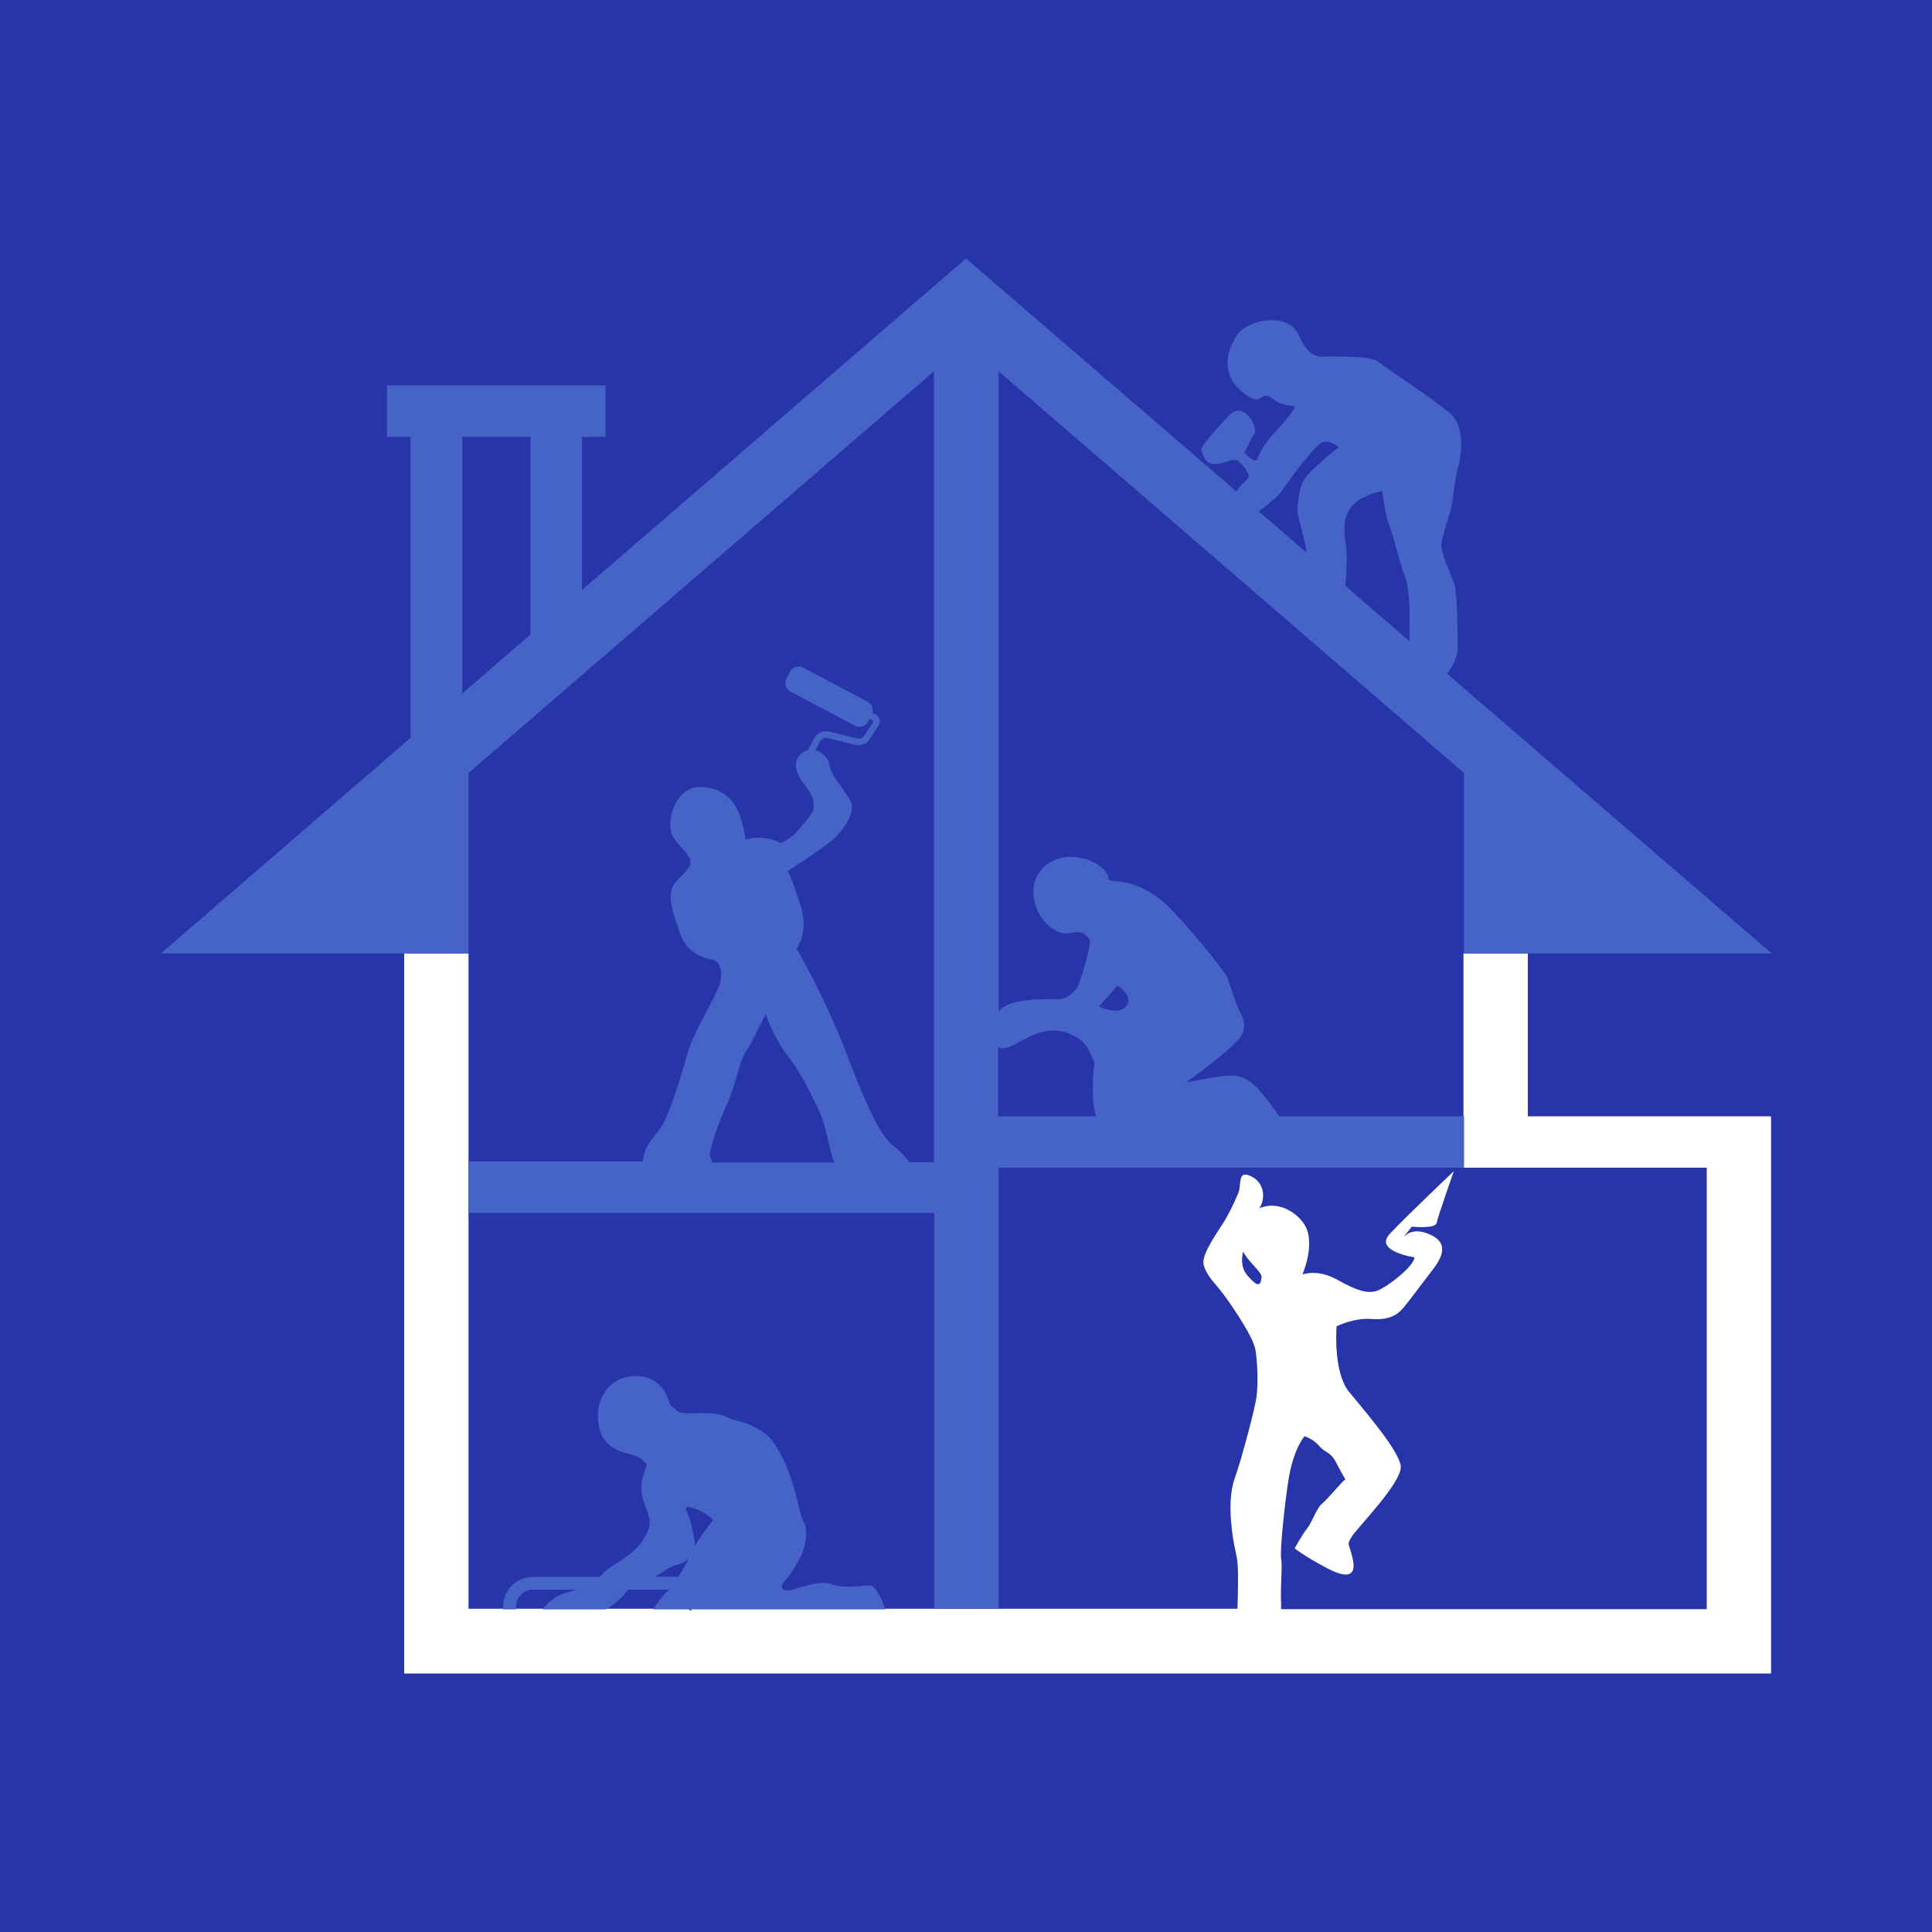 <?xml version="1.0" encoding="utf-8"?>
<!-- Generator: Adobe Illustrator 27.9.2, SVG Export Plug-In . SVG Version: 6.00 Build 0)  -->
<svg version="1.1" xmlns="http://www.w3.org/2000/svg" xmlns:xlink="http://www.w3.org/1999/xlink" x="0px" y="0px"
	 viewBox="0 0 100 100" style="enable-background:new 0 0 100 100;" xml:space="preserve">
<style type="text/css">
	.st0{fill:#2834A9;}
	.st1{fill:none;}
	.st2{fill:#FFFFFF;}
	.st3{fill:#4664C6;}
	.st4{display:none;}
	.st5{display:inline;}
	.st6{fill:#67A6DD;}
	.st7{display:inline;fill:#4664C6;}
</style>
<g id="Calque_5">
	<rect class="st0" width="100" height="100"/>
</g>
<g id="extension_00000138563452325675288050000011504154374595772832_">
	<g>
		<polygon class="st1" points="27.46,22.61 23.92,22.61 23.92,35.9 27.46,32.84 		"/>
	</g>
	<path class="st2" d="M88.34,57.78h-2.08h-7.18v-8.43h-3.33v8.43v2.66h3.33h7.18h2.08v22.85H75.75h-9.44c0-0.17,0-0.36-0.01-0.59
		c-0.01-0.83,0.08-1.72,0.01-2.04c-0.06-0.32,0.13-2.42,0.38-4.06c0.26-1.63,0.83-2.26,0.83-2.26s0.45,0.13,0.77,0.51
		c0.32,0.38,0.57,0.26,0.89,0.89c0.32,0.64,0.51,0.89,0.45,0.85c-0.06-0.04-0.96,1.06-1.21,1.25c-0.26,0.19-0.51,0.96-0.77,1.28
		c-0.25,0.32-0.64,1.02-0.64,1.02s0.45,0.38,1.66,1.02c1.21,0.64,1.53,0.32,1.34-0.51c-0.19-0.83-0.32-0.64-0.06-1.09
		c0.26-0.45,2.68-2.87,2.55-3.7c-0.13-0.83-1.85-2.81-2.68-3.83c-0.83-1.02-0.64-3.38-0.64-3.38s0.89-0.45,1.79-0.38
		s1.34-0.19,1.66-0.57c0.32-0.38,0.89-1.15,1.28-1.66c0.38-0.51,1.34-1.53,0.19-2.1c-0.79-0.4-1.24-0.13-1.45,0.08l0.43-0.53
		c0,0,1.21,0.13,1.28-0.19c0.06-0.32,0.89-2.68,0.89-2.68s-2.49,2.36-3.32,3.25c-0.83,0.89,1.28,1.21,1.28,1.21
		c0,0.45-1.4,1.53-1.91,1.72c-0.51,0.19-1.08,0-2.1-0.57s-1.79-0.26-1.79-0.26s0.7-1.59,0.13-2.55c-0.44-0.73-1.46-1.28-2.35-0.88
		c0.02-0.03,0.03-0.07,0.05-0.1c0.26-0.47,0.19-1.25-0.51-1.57c-0.7-0.32-0.45,0.45-0.64,0.89c-0.19,0.45-0.45,1.02-0.77,1.53
		c-0.32,0.51-1.15,1.66-1.02,2.17c0.13,0.51,0.51,0.89,0.83,1.28c0.32,0.38,1.72,2.36,1.85,3.12c0.13,0.77,0.13,1.91,0.06,2.42
		c-0.06,0.51-0.7,3-1.15,4.3c-0.45,1.3,0,3.42,0,3.42s0,0,0.13,0.64c0.09,0.43,0.06,1.79,0.03,2.63H51.66h-3.33H45.8h-8.77h-0.59
		h-0.67v0.08c-0.06-0.02-0.12-0.05-0.17-0.08h-1.81h-2.47h-3.23h-1.41h-0.67h-1.76V62.82v-2.66V49.35h-3.33v37.27h67.42h3.33v-3.33
		V60.44v-2.66H88.34z M64.6,66.06c-0.39-0.44-0.33-0.91-0.26-1.28c0.34,0.62,1,1.08,0.96,1.34C65.24,66.57,65.11,66.63,64.6,66.06z"
		/>
	<g>
		<path class="st3" d="M45.03,82.06c-0.51,0-1.21,0.19-1.98-0.06c-0.77-0.26-1.85,0.32-2.3,0.32s-0.26-0.38-0.06-0.57
			c0.19-0.19,0.77-1.08,0.89-1.53c0.13-0.45,0.26-1.02,0-1.47c-0.26-0.45-0.45-2.61-1.59-4.14c-0.46-0.62-1.27-0.96-2.11-1.14
			c0,0,0,0,0,0c-1.07-0.61-2.45-0.12-2.84-0.45c-0.4-0.34-0.3-0.17-0.51-0.72c-0.21-0.55-0.85-1.28-2.1-1.02
			c-1.25,0.26-1.72,1.66-1.38,2.76c0.34,1.11,1.45,1.15,1.96,1.36c0.19,0.08,0.34,0.24,0.47,0.42c-0.06,0.17-0.11,0.35-0.17,0.52
			c-0.45,1.28,0.57,1.98,0.26,2.81c-0.32,0.83-0.89,1.28-1.59,1.72c-0.65,0.41-0.65,0.45-0.94,0.75h-3.46
			c-0.85,0-1.54,0.69-1.54,1.54v0.14h0.67v-0.14c0-0.48,0.39-0.88,0.88-0.88h2.26c-0.19,0.06-0.39,0.12-0.6,0.18
			c-0.7,0.19-1.15,0.83-1.15,0.83s0.01,0.01,0.02,0.01h3.23c0.38-0.22,0.8-0.54,0.96-0.78c0.06-0.09,0.14-0.17,0.23-0.24h2.09
			c-0.33,0.3-0.6,0.67-0.82,1.02h1.81c0.06,0.03,0.11,0.06,0.17,0.08v-0.08h0.67h0.59h8.77C45.63,82.69,45.29,82.06,45.03,82.06z
			 M36.91,78.68c-0.37,0.47-0.78,1.02-0.94,1.34c0-0.32-0.19-1.34-0.45-1.85C35.3,77.72,36.58,78.27,36.91,78.68z M33.91,81.6
			c0.44-0.2,0.66-0.51,1.17-0.62c0.24-0.05,0.43-0.18,0.58-0.33c-0.17,0.34-0.36,0.67-0.56,0.98c-0.07-0.01-0.14-0.02-0.21-0.02
			H33.91z"/>
		<path class="st3" d="M74.9,34.87c0.3-0.35,0.54-0.92,0.54-1.24c0-0.54,0.03-2.9-0.19-3.47c-0.22-0.57-0.57-1.37-0.64-1.8
			c-0.06-0.43,0.38-1.55,0.48-1.96c0.1-0.41,0.26-1.85,0.35-2.1c0.09-0.26,0.54-2.1-0.38-2.9c-0.92-0.8-3.35-2.36-3.73-2.68
			c-0.38-0.32-2.26-0.26-2.74-0.26c-0.48,0-0.86,0-1.37-1.12c-0.57-1.24-2.67-0.79-3.19,0c-0.61,0.92-0.8,2.07,0.29,2.96
			c1.08,0.89,0.86-0.19,1.53,0.32c0.67,0.51,1.18,0.29,1.15,0.48c-0.03,0.19-0.77,1.02-1.15,1.43c-0.38,0.41-0.7,0.99-0.77,1.24
			c-0.06,0.26-0.67-0.32-0.67-0.32s0.29-0.67,0.51-0.99c0.22-0.32-0.53-1.81-1.34-0.92c0,0-1.47,1.53-1.4,1.75s0.19,0.73,0.7,0.73
			c0.51,0,0.96-0.38,1.24-0.13c0.29,0.25,0.57,0.67,0.51,0.83c-0.04,0.1-0.4,0.34-0.63,0.72L50,13.38L30.12,30.54v-7.93h1.22v-2.66
			h-1.22h-8.87h-1.22v2.66h1.22v15.58L8.33,49.35h12.59h3.33v-9.34l24.09-20.79v40.94h-1.26c-0.22-0.31-0.53-0.61-0.94-0.94
			c-0.66-0.53-1.57-2.68-2.23-4.44c-0.66-1.76-1.53-3.55-1.91-4.27c-0.38-0.72-0.77-1.42-0.77-1.42s0.66-0.81,0.21-2.21
			c-0.45-1.4-0.66-1.8-0.66-1.8s1.66-1.07,2.23-1.54c0.57-0.47,1.38-1.51,0.98-2.15c-0.4-0.64-1-1.32-1.07-1.83
			c-0.04-0.31-0.35-0.64-0.72-0.73l0.24-0.44c0.08-0.15,0.25-0.23,0.41-0.19l1.42,0.35c0.28,0.07,0.59-0.05,0.75-0.3l0.46-0.71
			c0.06-0.09,0.07-0.2,0.05-0.3c-0.02-0.1-0.09-0.19-0.18-0.24l-0.19-0.11c0.06-0.22-0.04-0.46-0.25-0.57l-3.33-1.76
			c-0.25-0.13-0.56-0.04-0.69,0.21l-0.18,0.34c-0.13,0.25-0.04,0.56,0.21,0.69l3.33,1.76c0.25,0.13,0.56,0.04,0.69-0.21l0.08-0.15
			l0.16,0.09l0.02,0.07l-0.46,0.71c-0.08,0.13-0.24,0.19-0.39,0.15l-1.42-0.35c-0.31-0.08-0.64,0.07-0.79,0.35l-0.32,0.6
			c-0.11,0.03-0.21,0.07-0.31,0.15c-0.57,0.47-0.3,1.13,0.19,1.72c0.49,0.6,0.43,1.04,0.4,1.23c-0.02,0.19-0.64,0.87-0.87,1.15
			s-0.81,0.57-0.81,0.57s-0.74-0.47-1.83-0.19c0,0-0.15-1.3-0.68-1.96c-0.53-0.66-1.72-1.04-2.44-0.51
			c-0.72,0.53-1.02,1.87-0.55,2.47c0.47,0.6,0.74,0.77,0.81,1.06c0.06,0.3-0.09,0.45-0.7,1.08c-0.62,0.64-0.19,1.66,0.15,2.68
			c0.34,1.02,1.23,1.34,1.68,1.4s0.64,0.79,0.28,1.57c-0.36,0.79-1.28,2.3-1.55,3.27c-0.28,0.98-0.64,2.21-1.08,3.27
			c-0.45,1.06-1,1.15-1.19,2.06c-0.02,0.1-0.04,0.19-0.05,0.28h-9v2.66h24.09v20.47h3.33V60.44h24.09v-2.66h-9.58
			c-0.02-0.02-0.03-0.05-0.04-0.07c-0.96-1.4-1.59-2.04-2.36-2.04c-0.77,0-2.42,0.36-2.42,0.36s2.68-1.89,2.93-2.53
			c0.25-0.64-0.13-1.08-0.26-1.4c-0.13-0.32-0.38-1.08-0.51-1.47c-0.13-0.38-2.6-3.4-3.51-4.1c-1.6-1.23-2.65-0.76-2.66-1.06
			c-0.03-0.86-2.55-1.9-3.63-0.23c-0.58,0.89-0.14,2.55,1.13,3.02c0.61,0.23,1.05-0.39,1.55,0.41c0.08,0.13-0.53,2.34-0.72,2.53
			c-0.19,0.19-0.44,0.51-0.89,0.51c-1.58,0-2.65,0.07-3.12,0.65V19.22l24.09,20.79v9.34h3.33h12.59L74.9,34.87z M27.46,32.84
			l-3.54,3.06V22.61h3.54V32.84z M36.87,60.16c-0.05-0.13-0.09-0.24-0.11-0.28c-0.13-0.21,0.47-1.89,0.87-2.72s0.64-2.25,0.96-2.72
			c0.32-0.47,0.34-0.55,0.34-0.55l0.7-1.4c0,0,0.45,1.28,1.15,2.17c0.7,0.89,1.19,1.96,1.62,2.85c0.39,0.83,0.53,2.04,0.77,2.66
			H36.87z M57.84,51.01c0,0,0.89,0.57,0.45,1.08c-0.45,0.5-1.4,0-1.4,0L57.84,51.01z M52.61,54.01c0.7-0.38,1.66-0.96,2.74-0.51
			c0.97,0.4,1.02,0.96,1.3,1.48c-0.11,0.94-0.16,2.11,0.09,2.8h-5.08v-3.59C51.87,54.33,52.19,54.24,52.61,54.01z M66.32,25.44
			c0.38-0.54,1.72-2.42,2.14-2.55c0.41-0.13,0.83,0.26,0.83,0.26s-0.7,0.54-0.92,0.77c-0.22,0.22-0.67,0.54-0.92,0.99
			c-0.25,0.45-0.32,1.5-0.29,1.66c0.03,0.16,0.32,1.18,0.41,1.66c0.02,0.1,0.03,0.22,0.04,0.36l-2.46-2.12
			C65.63,26.11,66.13,25.71,66.32,25.44z M69.64,28.03c-0.22-1.31,0.25-1.91,0.83-2.23c0.57-0.32,1.08-0.38,1.08-0.38
			s0.13,1.21,0.35,1.75c0.22,0.54,0.61,2.2,0.8,2.61s0.26,1.47,0.26,1.91s0,1.47,0,1.47s-0.02,0-0.03,0.01l-3.3-2.85
			C69.7,29.59,69.75,28.69,69.64,28.03z"/>
	</g>
</g>
<g id="couverture" class="st4">
	<g class="st5">
		<g>
			<path class="st6" d="M26.68,83.29v0.35h2.05c-0.33-0.13-0.58-0.31-0.64-0.35H26.68z"/>
			<path class="st6" d="M29.47,83.78c0.35-0.04,0.58-0.09,0.79-0.14h-1.53C28.96,83.74,29.22,83.81,29.47,83.78z"/>
			<path class="st2" d="M74.9,34.87c0.3-0.35,0.54-0.92,0.54-1.24c0-0.54,0.03-2.9-0.19-3.47c-0.22-0.57-0.57-1.37-0.64-1.8
				c-0.06-0.43,0.38-1.55,0.48-1.96c0.1-0.41,0.26-1.85,0.35-2.1c0.09-0.26,0.54-2.1-0.38-2.9c-0.92-0.8-3.35-2.36-3.73-2.68
				c-0.38-0.32-2.26-0.26-2.74-0.26c-0.48,0-0.86,0-1.37-1.12c-0.57-1.24-2.67-0.79-3.19,0c-0.61,0.92-0.8,2.07,0.29,2.96
				c1.08,0.89,0.86-0.19,1.53,0.32c0.67,0.51,1.18,0.29,1.15,0.48c-0.03,0.19-0.77,1.02-1.15,1.43c-0.38,0.41-0.7,0.99-0.77,1.24
				c-0.06,0.26-0.67-0.32-0.67-0.32s0.29-0.67,0.51-0.99c0.22-0.32-0.53-1.81-1.34-0.92c0,0-1.47,1.53-1.4,1.75s0.19,0.73,0.7,0.73
				c0.51,0,0.96-0.38,1.24-0.13c0.29,0.25,0.57,0.67,0.51,0.83c-0.04,0.1-0.4,0.34-0.63,0.72L50,13.38L30.12,30.54v-7.93h1.22v-2.66
				h-1.22h-8.87h-1.22v2.66h1.22v15.58L8.33,49.35h12.59h3.33v-9.34l24.09-20.79L50,17.78l1.66,1.44l24.09,20.79v9.34h3.33h12.59
				L74.9,34.87z M27.46,32.84l-3.54,3.06V22.61h3.54V32.84z M66.32,25.44c0.38-0.54,1.72-2.42,2.14-2.55
				c0.41-0.13,0.83,0.26,0.83,0.26s-0.7,0.54-0.92,0.77c-0.22,0.22-0.67,0.54-0.92,0.99c-0.25,0.45-0.32,1.5-0.29,1.66
				c0.03,0.16,0.32,1.18,0.41,1.66c0.02,0.1,0.03,0.22,0.04,0.36l-2.46-2.12C65.63,26.11,66.13,25.71,66.32,25.44z M69.64,28.03
				c-0.22-1.31,0.25-1.91,0.83-2.23c0.57-0.32,1.08-0.38,1.08-0.38s0.13,1.21,0.35,1.75c0.22,0.54,0.61,2.2,0.8,2.61
				s0.26,1.47,0.26,1.91s0,1.47,0,1.47s-0.02,0-0.03,0.01l-3.3-2.85C69.7,29.59,69.75,28.69,69.64,28.03z"/>
		</g>
		<path class="st3" d="M75.75,49.35v8.43h-9.58c-0.02-0.02-0.03-0.05-0.04-0.07c-0.96-1.4-1.59-2.04-2.36-2.04
			c-0.77,0-2.42,0.36-2.42,0.36s2.68-1.89,2.93-2.53c0.25-0.64-0.13-1.08-0.26-1.4c-0.13-0.32-0.38-1.08-0.51-1.47
			c-0.13-0.38-2.6-3.4-3.51-4.1c-1.6-1.23-2.65-0.76-2.66-1.06c-0.03-0.86-2.55-1.9-3.63-0.23c-0.58,0.89-0.14,2.55,1.13,3.02
			c0.61,0.23,1.05-0.39,1.55,0.41c0.08,0.13-0.53,2.34-0.72,2.53c-0.19,0.19-0.44,0.51-0.89,0.51c-1.58,0-2.65,0.07-3.12,0.65V19.22
			L50,17.78l-1.66,1.44v40.94h-1.26c-0.22-0.31-0.53-0.61-0.94-0.94c-0.66-0.53-1.57-2.68-2.23-4.44c-0.66-1.76-1.53-3.55-1.91-4.27
			c-0.38-0.72-0.77-1.42-0.77-1.42s0.66-0.81,0.21-2.21c-0.45-1.4-0.66-1.8-0.66-1.8s1.66-1.07,2.23-1.54
			c0.57-0.47,1.38-1.51,0.98-2.15c-0.4-0.64-1-1.32-1.07-1.83c-0.04-0.31-0.35-0.64-0.72-0.73l0.24-0.44
			c0.08-0.15,0.25-0.23,0.41-0.19l1.42,0.35c0.28,0.07,0.59-0.05,0.75-0.3l0.46-0.71c0.06-0.09,0.07-0.2,0.05-0.3
			c-0.02-0.1-0.09-0.19-0.18-0.24l-0.19-0.11c0.06-0.22-0.04-0.46-0.25-0.57l-3.33-1.76c-0.25-0.13-0.56-0.04-0.69,0.21l-0.18,0.34
			c-0.13,0.25-0.04,0.56,0.21,0.69l3.33,1.76c0.25,0.13,0.56,0.04,0.69-0.21l0.08-0.15l0.16,0.09l0.02,0.07l-0.46,0.71
			c-0.08,0.13-0.24,0.19-0.39,0.15l-1.42-0.35c-0.31-0.08-0.64,0.07-0.79,0.35l-0.32,0.6c-0.11,0.03-0.21,0.07-0.31,0.15
			c-0.57,0.47-0.3,1.13,0.19,1.72c0.49,0.6,0.43,1.04,0.4,1.23c-0.02,0.19-0.64,0.87-0.87,1.15s-0.81,0.57-0.81,0.57
			s-0.74-0.47-1.83-0.19c0,0-0.15-1.3-0.68-1.96c-0.53-0.66-1.72-1.04-2.44-0.51c-0.72,0.53-1.02,1.87-0.55,2.47
			c0.47,0.6,0.74,0.77,0.81,1.06c0.06,0.3-0.09,0.45-0.7,1.08c-0.62,0.64-0.19,1.66,0.15,2.68c0.34,1.02,1.23,1.34,1.68,1.4
			s0.64,0.79,0.28,1.57c-0.36,0.79-1.28,2.3-1.55,3.27c-0.28,0.98-0.64,2.21-1.08,3.27c-0.45,1.06-1,1.15-1.19,2.06
			c-0.02,0.1-0.04,0.19-0.05,0.28h-9V49.35h-3.33v37.27h58.16V49.35H75.75z M57.84,51.01c0,0,0.89,0.57,0.45,1.08
			c-0.45,0.5-1.4,0-1.4,0L57.84,51.01z M52.61,54.01c0.7-0.38,1.66-0.96,2.74-0.51c0.97,0.4,1.02,0.96,1.3,1.48
			c-0.11,0.94-0.16,2.11,0.09,2.8h-5.08v-3.59C51.87,54.33,52.19,54.24,52.61,54.01z M36.76,59.87c-0.13-0.21,0.47-1.89,0.87-2.72
			s0.64-2.25,0.96-2.72c0.32-0.47,0.34-0.55,0.34-0.55l0.7-1.4c0,0,0.45,1.28,1.15,2.17c0.7,0.89,1.19,1.96,1.62,2.85
			c0.39,0.83,0.53,2.04,0.77,2.66h-6.29C36.83,60.03,36.79,59.92,36.76,59.87z M24.25,62.82h24.09v20.47H45.8
			c-0.17-0.6-0.51-1.23-0.77-1.23c-0.51,0-1.21,0.19-1.98-0.06c-0.77-0.26-1.85,0.32-2.3,0.32s-0.26-0.38-0.06-0.57
			c0.19-0.19,0.77-1.08,0.89-1.53c0.13-0.45,0.26-1.02,0-1.47c-0.26-0.45-0.45-2.61-1.59-4.14c-0.46-0.62-1.27-0.96-2.11-1.14
			c0,0,0,0,0,0c-1.07-0.61-2.45-0.12-2.84-0.45c-0.4-0.34-0.3-0.17-0.51-0.72c-0.21-0.55-0.85-1.28-2.1-1.02
			c-1.25,0.26-1.72,1.66-1.38,2.76c0.34,1.11,1.45,1.15,1.96,1.36c0.19,0.08,0.34,0.24,0.47,0.42c-0.06,0.17-0.11,0.35-0.17,0.52
			c-0.45,1.28,0.57,1.98,0.26,2.81c-0.32,0.83-0.89,1.28-1.59,1.72c-0.65,0.41-0.65,0.45-0.94,0.75h-3.46
			c-0.85,0-1.54,0.69-1.54,1.54v0.14h-1.76V62.82z M26.68,83.29v-0.14c0-0.48,0.39-0.88,0.88-0.88h2.26
			c-0.19,0.06-0.39,0.12-0.6,0.18c-0.7,0.19-1.15,0.83-1.15,0.83s0.01,0.01,0.02,0.01c0.06,0.04,0.31,0.22,0.64,0.35h1.53
			c-0.2,0.05-0.44,0.11-0.79,0.14c-0.25,0.02-0.51-0.05-0.74-0.14h-2.05V83.29z M36.91,78.68c-0.37,0.47-0.78,1.02-0.94,1.34
			c0-0.32-0.19-1.34-0.45-1.85C35.3,77.72,36.58,78.27,36.91,78.68z M35.08,80.98c0.24-0.05,0.43-0.18,0.58-0.33
			c-0.17,0.34-0.36,0.67-0.56,0.98c-0.07-0.01-0.14-0.02-0.21-0.02h-0.98C34.35,81.4,34.57,81.09,35.08,80.98z M34.6,82.27
			c-0.33,0.3-0.6,0.67-0.82,1.02h-2.47c0.38-0.22,0.8-0.54,0.96-0.78c0.06-0.09,0.14-0.17,0.23-0.24H34.6z M64.34,64.78
			c0.34,0.62,1,1.08,0.96,1.34c-0.06,0.45-0.19,0.51-0.7-0.06C64.21,65.62,64.27,65.15,64.34,64.78z M75.75,83.29h-9.44
			c0-0.17,0-0.36-0.01-0.59c-0.01-0.83,0.08-1.72,0.01-2.04c-0.06-0.32,0.13-2.42,0.38-4.06c0.26-1.63,0.83-2.26,0.83-2.26
			s0.45,0.13,0.77,0.51c0.32,0.38,0.57,0.26,0.89,0.89c0.32,0.64,0.51,0.89,0.45,0.85c-0.06-0.04-0.96,1.06-1.21,1.25
			c-0.26,0.19-0.51,0.96-0.77,1.28c-0.25,0.32-0.64,1.02-0.64,1.02s0.45,0.38,1.66,1.02c1.21,0.64,1.53,0.32,1.34-0.51
			c-0.19-0.83-0.32-0.64-0.06-1.09c0.26-0.45,2.68-2.87,2.55-3.7c-0.13-0.83-1.85-2.81-2.68-3.83c-0.83-1.02-0.64-3.38-0.64-3.38
			s0.89-0.45,1.79-0.38s1.34-0.19,1.66-0.57c0.32-0.38,0.89-1.15,1.28-1.66c0.38-0.51,1.34-1.53,0.19-2.1
			c-0.79-0.4-1.24-0.13-1.45,0.08l0.43-0.53c0,0,1.21,0.13,1.28-0.19c0.06-0.32,0.89-2.68,0.89-2.68s-2.49,2.36-3.32,3.25
			c-0.83,0.89,1.28,1.21,1.28,1.21c0,0.45-1.4,1.53-1.91,1.72c-0.51,0.19-1.08,0-2.1-0.57s-1.79-0.26-1.79-0.26s0.7-1.59,0.13-2.55
			c-0.44-0.73-1.46-1.28-2.35-0.88c0.02-0.03,0.03-0.07,0.05-0.1c0.26-0.47,0.19-1.25-0.51-1.57c-0.7-0.32-0.45,0.45-0.64,0.89
			c-0.19,0.45-0.45,1.02-0.77,1.53c-0.32,0.51-1.15,1.66-1.02,2.17c0.13,0.51,0.51,0.89,0.83,1.28c0.32,0.38,1.72,2.36,1.85,3.12
			c0.13,0.77,0.13,1.91,0.06,2.42c-0.06,0.51-0.7,3-1.15,4.3c-0.45,1.3,0,3.42,0,3.42s0,0,0.13,0.64c0.09,0.43,0.06,1.79,0.03,2.63
			H51.66V60.44h24.09V83.29z"/>
	</g>
</g>
<g id="renoation_intérieure" class="st4">
	<g class="st5">
		<path class="st2" d="M66.18,57.78c-0.02-0.02-0.03-0.05-0.04-0.07c-0.96-1.4-1.59-2.04-2.36-2.04c-0.77,0-2.42,0.36-2.42,0.36
			s2.68-1.89,2.93-2.53c0.25-0.64-0.13-1.08-0.26-1.4c-0.13-0.32-0.38-1.08-0.51-1.47c-0.13-0.38-2.6-3.4-3.51-4.1
			c-1.6-1.23-2.65-0.76-2.66-1.06c-0.03-0.86-2.55-1.9-3.63-0.23c-0.58,0.89-0.14,2.55,1.13,3.02c0.61,0.23,1.05-0.39,1.55,0.41
			c0.08,0.13-0.53,2.34-0.72,2.53c-0.19,0.19-0.44,0.51-0.89,0.51c-1.58,0-2.65,0.07-3.12,0.65V19.22L50,17.78l-1.66,1.44v40.94
			h-1.26c-0.22-0.31-0.53-0.61-0.94-0.94c-0.66-0.53-1.57-2.68-2.23-4.44c-0.66-1.76-1.53-3.55-1.91-4.27
			c-0.38-0.72-0.77-1.42-0.77-1.42s0.66-0.81,0.21-2.21c-0.45-1.4-0.66-1.8-0.66-1.8s1.66-1.07,2.23-1.54
			c0.57-0.47,1.38-1.51,0.98-2.15c-0.4-0.64-1-1.32-1.07-1.83c-0.04-0.31-0.35-0.64-0.72-0.73l0.24-0.44
			c0.08-0.15,0.25-0.23,0.41-0.19l1.42,0.35c0.28,0.07,0.59-0.05,0.75-0.3l0.46-0.71c0.06-0.09,0.07-0.2,0.05-0.3
			c-0.02-0.1-0.09-0.19-0.18-0.24l-0.19-0.11c0.06-0.22-0.04-0.46-0.25-0.57l-3.33-1.76c-0.25-0.13-0.56-0.04-0.69,0.21l-0.18,0.34
			c-0.13,0.25-0.04,0.56,0.21,0.69l3.33,1.76c0.25,0.13,0.56,0.04,0.69-0.21l0.08-0.15l0.16,0.09l0.02,0.07l-0.46,0.71
			c-0.08,0.13-0.24,0.19-0.39,0.15l-1.42-0.35c-0.31-0.08-0.64,0.07-0.79,0.35l-0.32,0.6c-0.11,0.03-0.21,0.07-0.31,0.15
			c-0.57,0.47-0.3,1.13,0.19,1.72c0.49,0.6,0.43,1.04,0.4,1.23c-0.02,0.19-0.64,0.87-0.87,1.15s-0.81,0.57-0.81,0.57
			s-0.74-0.47-1.83-0.19c0,0-0.15-1.3-0.68-1.96c-0.53-0.66-1.72-1.04-2.44-0.51c-0.72,0.53-1.02,1.87-0.55,2.47
			c0.47,0.6,0.74,0.77,0.81,1.06c0.06,0.3-0.09,0.45-0.7,1.08c-0.62,0.64-0.19,1.66,0.15,2.68c0.34,1.02,1.23,1.34,1.68,1.4
			s0.64,0.79,0.28,1.57c-0.36,0.79-1.28,2.3-1.55,3.27c-0.28,0.98-0.64,2.21-1.08,3.27c-0.45,1.06-1,1.15-1.19,2.06
			c-0.02,0.1-0.04,0.19-0.05,0.28h-9v2.66h24.09v20.47h3.33V60.44h24.09v-2.66H66.18z M36.87,60.16c-0.05-0.13-0.09-0.24-0.11-0.28
			c-0.13-0.21,0.47-1.89,0.87-2.72s0.64-2.25,0.96-2.72c0.32-0.47,0.34-0.55,0.34-0.55l0.7-1.4c0,0,0.45,1.28,1.15,2.17
			c0.7,0.89,1.19,1.96,1.62,2.85c0.39,0.83,0.53,2.04,0.77,2.66H36.87z M57.84,51.01c0,0,0.89,0.57,0.45,1.08c-0.45,0.5-1.4,0-1.4,0
			L57.84,51.01z M51.66,57.78v-3.59c0.21,0.15,0.53,0.05,0.95-0.18c0.7-0.38,1.66-0.96,2.74-0.51c0.97,0.4,1.02,0.96,1.3,1.48
			c-0.11,0.94-0.16,2.11,0.09,2.8H51.66z"/>
		<path class="st2" d="M45.03,82.06c-0.51,0-1.21,0.19-1.98-0.06c-0.77-0.26-1.85,0.32-2.3,0.32s-0.26-0.38-0.06-0.57
			c0.19-0.19,0.77-1.08,0.89-1.53c0.13-0.45,0.26-1.02,0-1.47c-0.26-0.45-0.45-2.61-1.59-4.14c-0.46-0.62-1.27-0.96-2.11-1.14
			c0,0,0,0,0,0c-1.07-0.61-2.45-0.12-2.84-0.45c-0.4-0.34-0.3-0.17-0.51-0.72c-0.21-0.55-0.85-1.28-2.1-1.02
			c-1.25,0.26-1.72,1.66-1.38,2.76c0.34,1.11,1.45,1.15,1.96,1.36c0.19,0.08,0.34,0.24,0.47,0.42c-0.06,0.17-0.11,0.35-0.17,0.52
			c-0.45,1.28,0.57,1.98,0.26,2.81c-0.32,0.83-0.89,1.28-1.59,1.72c-0.65,0.41-0.65,0.45-0.94,0.75h-3.46
			c-0.85,0-1.54,0.69-1.54,1.54v0.14h0.67v-0.14c0-0.48,0.39-0.88,0.88-0.88h2.26c-0.19,0.06-0.39,0.12-0.6,0.18
			c-0.7,0.19-1.15,0.83-1.15,0.83s0.01,0.01,0.02,0.01h3.23c0.38-0.22,0.8-0.54,0.96-0.78c0.06-0.09,0.14-0.17,0.23-0.24h2.09
			c-0.33,0.3-0.6,0.67-0.82,1.02h1.81h0.17h0.67h0.59h8.77C45.63,82.69,45.29,82.06,45.03,82.06z M36.91,78.68
			c-0.37,0.47-0.78,1.02-0.94,1.34c0-0.32-0.19-1.34-0.45-1.85C35.3,77.72,36.58,78.27,36.91,78.68z M33.91,81.6
			c0.44-0.2,0.66-0.51,1.17-0.62c0.24-0.05,0.43-0.18,0.58-0.33c-0.17,0.34-0.36,0.67-0.56,0.98c-0.07-0.01-0.14-0.02-0.21-0.02
			H33.91z"/>
		<path class="st2" d="M74.36,63.32c0.06-0.32,0.89-2.68,0.89-2.68s-2.49,2.36-3.32,3.25c-0.83,0.89,1.28,1.21,1.28,1.21
			c0,0.45-1.4,1.53-1.91,1.72c-0.51,0.19-1.08,0-2.1-0.57s-1.79-0.26-1.79-0.26s0.7-1.59,0.13-2.55c-0.44-0.73-1.46-1.28-2.35-0.88
			c0.02-0.03,0.03-0.07,0.05-0.1c0.26-0.47,0.19-1.25-0.51-1.57c-0.7-0.32-0.45,0.45-0.64,0.89c-0.19,0.45-0.45,1.02-0.77,1.53
			c-0.32,0.51-1.15,1.66-1.02,2.17c0.13,0.51,0.51,0.89,0.83,1.28c0.32,0.38,1.72,2.36,1.85,3.12c0.13,0.77,0.13,1.91,0.06,2.42
			c-0.06,0.51-0.7,3-1.15,4.3c-0.45,1.3,0,3.42,0,3.42s0,0,0.13,0.64c0.09,0.43,0.06,1.79,0.03,2.63h2.26c0-0.17,0-0.36-0.01-0.59
			c-0.01-0.83,0.08-1.72,0.01-2.04c-0.06-0.32,0.13-2.42,0.38-4.06c0.26-1.63,0.83-2.26,0.83-2.26s0.45,0.13,0.77,0.51
			c0.32,0.38,0.57,0.26,0.89,0.89c0.32,0.64,0.51,0.89,0.45,0.85c-0.06-0.04-0.96,1.06-1.21,1.25c-0.26,0.19-0.51,0.96-0.77,1.28
			c-0.25,0.32-0.64,1.02-0.64,1.02s0.45,0.38,1.66,1.02c1.21,0.64,1.53,0.32,1.34-0.51c-0.19-0.83-0.32-0.64-0.06-1.09
			c0.26-0.45,2.68-2.87,2.55-3.7c-0.13-0.83-1.85-2.81-2.68-3.83c-0.83-1.02-0.64-3.38-0.64-3.38s0.89-0.45,1.79-0.38
			s1.34-0.19,1.66-0.57c0.32-0.38,0.89-1.15,1.28-1.66c0.38-0.51,1.34-1.53,0.19-2.1c-0.79-0.4-1.24-0.13-1.45,0.08l0.43-0.53
			C73.08,63.51,74.29,63.64,74.36,63.32z M64.6,66.06c-0.39-0.44-0.33-0.91-0.26-1.28c0.34,0.62,1,1.08,0.96,1.34
			C65.24,66.57,65.11,66.63,64.6,66.06z"/>
	</g>
	<path class="st7" d="M74.9,34.87c0.3-0.35,0.54-0.92,0.54-1.24c0-0.54,0.03-2.9-0.19-3.47c-0.22-0.57-0.57-1.37-0.64-1.8
		c-0.06-0.43,0.38-1.55,0.48-1.96c0.1-0.41,0.26-1.85,0.35-2.1c0.09-0.26,0.54-2.1-0.38-2.9c-0.92-0.8-3.35-2.36-3.73-2.68
		c-0.38-0.32-2.26-0.26-2.74-0.26c-0.48,0-0.86,0-1.37-1.12c-0.57-1.24-2.67-0.79-3.19,0c-0.61,0.92-0.8,2.07,0.29,2.96
		c1.08,0.89,0.86-0.19,1.53,0.32c0.67,0.51,1.18,0.29,1.15,0.48c-0.03,0.19-0.77,1.02-1.15,1.43c-0.38,0.41-0.7,0.99-0.77,1.24
		c-0.06,0.26-0.67-0.32-0.67-0.32s0.29-0.67,0.51-0.99c0.22-0.32-0.53-1.81-1.34-0.92c0,0-1.47,1.53-1.4,1.75s0.19,0.73,0.7,0.73
		c0.51,0,0.96-0.38,1.24-0.13c0.29,0.25,0.57,0.67,0.51,0.83c-0.04,0.1-0.4,0.34-0.63,0.72L50,13.38L30.12,30.54v-7.93h1.22v-2.66
		h-1.22h-8.87h-1.22v2.66h1.22v15.58L8.33,49.35h12.59v37.27h58.16V49.35h12.59L74.9,34.87z M70.47,25.79
		c0.57-0.32,1.08-0.38,1.08-0.38s0.13,1.21,0.35,1.75c0.22,0.54,0.61,2.2,0.8,2.61s0.26,1.47,0.26,1.91s0,1.47,0,1.47
		s-0.02,0-0.03,0.01l-3.3-2.85c0.08-0.73,0.13-1.63,0.02-2.29C69.41,26.72,69.89,26.11,70.47,25.79z M66.32,25.44
		c0.38-0.54,1.72-2.42,2.14-2.55c0.41-0.13,0.83,0.26,0.83,0.26s-0.7,0.54-0.92,0.77c-0.22,0.22-0.67,0.54-0.92,0.99
		c-0.25,0.45-0.32,1.5-0.29,1.66c0.03,0.16,0.32,1.18,0.41,1.66c0.02,0.1,0.03,0.22,0.04,0.36l-2.46-2.12
		C65.63,26.11,66.13,25.71,66.32,25.44z M23.92,22.61h3.54v10.23l-3.54,3.06V22.61z M75.75,57.78v2.66v22.85h-9.44h-2.26H51.66
		h-3.33H45.8h-8.77h-0.59h-0.67h-0.17h-1.81h-2.47h-3.23h-1.41h-0.67h-1.76V62.82v-2.66V49.35v-9.34l24.09-20.79L50,17.78l1.66,1.44
		l24.09,20.79v9.34V57.78z"/>
</g>
<g id="renovation_exterieure" class="st4">
	<g class="st5">
		<g>
			<path class="st3" d="M45.03,82.06c-0.51,0-1.21,0.19-1.98-0.06c-0.77-0.26-1.85,0.32-2.3,0.32s-0.26-0.38-0.06-0.57
				c0.19-0.19,0.77-1.08,0.89-1.53c0.13-0.45,0.26-1.02,0-1.47c-0.26-0.45-0.45-2.61-1.59-4.14c-0.46-0.62-1.27-0.96-2.11-1.14
				c0,0,0,0,0,0c-1.07-0.61-2.45-0.12-2.84-0.45c-0.4-0.34-0.3-0.17-0.51-0.72c-0.21-0.55-0.85-1.28-2.1-1.02
				c-1.25,0.26-1.72,1.66-1.38,2.76c0.34,1.11,1.45,1.15,1.96,1.36c0.19,0.08,0.34,0.24,0.47,0.42c-0.06,0.17-0.11,0.35-0.17,0.52
				c-0.45,1.28,0.57,1.98,0.26,2.81c-0.32,0.83-0.89,1.28-1.59,1.72c-0.65,0.41-0.65,0.45-0.94,0.75h-3.46
				c-0.85,0-1.54,0.69-1.54,1.54v0.14h0.67v-0.14c0-0.48,0.39-0.88,0.88-0.88h2.26c-0.19,0.06-0.39,0.12-0.6,0.18
				c-0.7,0.19-1.15,0.83-1.15,0.83s0.01,0.01,0.02,0.01h3.23c0.38-0.22,0.8-0.54,0.96-0.78c0.06-0.09,0.14-0.17,0.23-0.24h2.09
				c-0.33,0.3-0.6,0.67-0.82,1.02h1.81h0.17h0.67h0.59h8.77C45.63,82.69,45.29,82.06,45.03,82.06z M36.91,78.68
				c-0.37,0.47-0.78,1.02-0.94,1.34c0-0.32-0.19-1.34-0.45-1.85C35.3,77.72,36.58,78.27,36.91,78.68z M33.91,81.6
				c0.44-0.2,0.66-0.51,1.17-0.62c0.24-0.05,0.43-0.18,0.58-0.33c-0.17,0.34-0.36,0.67-0.56,0.98c-0.07-0.01-0.14-0.02-0.21-0.02
				H33.91z"/>
			<path class="st3" d="M74.36,63.32c0.06-0.32,0.89-2.68,0.89-2.68s-2.49,2.36-3.32,3.25c-0.83,0.89,1.28,1.21,1.28,1.21
				c0,0.45-1.4,1.53-1.91,1.72c-0.51,0.19-1.08,0-2.1-0.57s-1.79-0.26-1.79-0.26s0.7-1.59,0.13-2.55c-0.44-0.73-1.46-1.28-2.35-0.88
				c0.02-0.03,0.03-0.07,0.05-0.1c0.26-0.47,0.19-1.25-0.51-1.57c-0.7-0.32-0.45,0.45-0.64,0.89c-0.19,0.45-0.45,1.02-0.77,1.53
				c-0.32,0.51-1.15,1.66-1.02,2.17c0.13,0.51,0.51,0.89,0.83,1.28c0.32,0.38,1.72,2.36,1.85,3.12c0.13,0.77,0.13,1.91,0.06,2.42
				c-0.06,0.51-0.7,3-1.15,4.3c-0.45,1.3,0,3.42,0,3.42s0,0,0.13,0.64c0.09,0.43,0.06,1.79,0.03,2.63h2.26c0-0.17,0-0.36-0.01-0.59
				c-0.01-0.83,0.08-1.72,0.01-2.04c-0.06-0.32,0.13-2.42,0.38-4.06c0.26-1.63,0.83-2.26,0.83-2.26s0.45,0.13,0.77,0.51
				c0.32,0.38,0.57,0.26,0.89,0.89c0.32,0.64,0.51,0.89,0.45,0.85c-0.06-0.04-0.96,1.06-1.21,1.25c-0.26,0.19-0.51,0.96-0.77,1.28
				c-0.25,0.32-0.64,1.02-0.64,1.02s0.45,0.38,1.66,1.02c1.21,0.64,1.53,0.32,1.34-0.51c-0.19-0.83-0.32-0.64-0.06-1.09
				c0.26-0.45,2.68-2.87,2.55-3.7c-0.13-0.83-1.85-2.81-2.68-3.83c-0.83-1.02-0.64-3.38-0.64-3.38s0.89-0.45,1.79-0.38
				s1.34-0.19,1.66-0.57c0.32-0.38,0.89-1.15,1.28-1.66c0.38-0.51,1.34-1.53,0.19-2.1c-0.79-0.4-1.24-0.13-1.45,0.08l0.43-0.53
				C73.08,63.51,74.29,63.64,74.36,63.32z M64.6,66.06c-0.39-0.44-0.33-0.91-0.26-1.28c0.34,0.62,1,1.08,0.96,1.34
				C65.24,66.57,65.11,66.63,64.6,66.06z"/>
			<path class="st3" d="M74.9,34.87c0.3-0.35,0.54-0.92,0.54-1.24c0-0.54,0.03-2.9-0.19-3.47c-0.22-0.57-0.57-1.37-0.64-1.8
				c-0.06-0.43,0.38-1.55,0.48-1.96c0.1-0.41,0.26-1.85,0.35-2.1c0.09-0.26,0.54-2.1-0.38-2.9c-0.92-0.8-3.35-2.36-3.73-2.68
				c-0.38-0.32-2.26-0.26-2.74-0.26c-0.48,0-0.86,0-1.37-1.12c-0.57-1.24-2.67-0.79-3.19,0c-0.61,0.92-0.8,2.07,0.29,2.96
				c1.08,0.89,0.86-0.19,1.53,0.32c0.67,0.51,1.18,0.29,1.15,0.48c-0.03,0.19-0.77,1.02-1.15,1.43c-0.38,0.41-0.7,0.99-0.77,1.24
				c-0.06,0.26-0.67-0.32-0.67-0.32s0.29-0.67,0.51-0.99c0.22-0.32-0.53-1.81-1.34-0.92c0,0-1.47,1.53-1.4,1.75s0.19,0.73,0.7,0.73
				c0.51,0,0.96-0.38,1.24-0.13c0.29,0.25,0.57,0.67,0.51,0.83c-0.04,0.1-0.4,0.34-0.63,0.72L50,13.38L30.12,30.54v-7.93h1.22v-2.66
				h-1.22h-8.87h-1.22v2.66h1.22v15.58L8.33,49.35h12.59h3.33v-9.34l24.09-20.79v40.94h-1.26c-0.22-0.31-0.53-0.61-0.94-0.94
				c-0.66-0.53-1.57-2.68-2.23-4.44c-0.66-1.76-1.53-3.55-1.91-4.27c-0.38-0.72-0.77-1.42-0.77-1.42s0.66-0.81,0.21-2.21
				c-0.45-1.4-0.66-1.8-0.66-1.8s1.66-1.07,2.23-1.54c0.57-0.47,1.38-1.51,0.98-2.15c-0.4-0.64-1-1.32-1.07-1.83
				c-0.04-0.31-0.35-0.64-0.72-0.73l0.24-0.44c0.08-0.15,0.25-0.23,0.41-0.19l1.42,0.35c0.28,0.07,0.59-0.05,0.75-0.3l0.46-0.71
				c0.06-0.09,0.07-0.2,0.05-0.3c-0.02-0.1-0.09-0.19-0.18-0.24l-0.19-0.11c0.06-0.22-0.04-0.46-0.25-0.57l-3.33-1.76
				c-0.25-0.13-0.56-0.04-0.69,0.21l-0.18,0.34c-0.13,0.25-0.04,0.56,0.21,0.69l3.33,1.76c0.25,0.13,0.56,0.04,0.69-0.21l0.08-0.15
				l0.16,0.09l0.02,0.07l-0.46,0.71c-0.08,0.13-0.24,0.19-0.39,0.15l-1.42-0.35c-0.31-0.08-0.64,0.07-0.79,0.35l-0.32,0.6
				c-0.11,0.03-0.21,0.07-0.31,0.15c-0.57,0.47-0.3,1.13,0.19,1.72c0.49,0.6,0.43,1.04,0.4,1.23c-0.02,0.19-0.64,0.87-0.87,1.15
				s-0.81,0.57-0.81,0.57s-0.74-0.47-1.83-0.19c0,0-0.15-1.3-0.68-1.96c-0.53-0.66-1.72-1.04-2.44-0.51
				c-0.72,0.53-1.02,1.87-0.55,2.47c0.47,0.6,0.74,0.77,0.81,1.06c0.06,0.3-0.09,0.45-0.7,1.08c-0.62,0.64-0.19,1.66,0.15,2.68
				c0.34,1.02,1.23,1.34,1.68,1.4s0.64,0.79,0.28,1.57c-0.36,0.79-1.28,2.3-1.55,3.27c-0.28,0.98-0.64,2.21-1.08,3.27
				c-0.45,1.06-1,1.15-1.19,2.06c-0.02,0.1-0.04,0.19-0.05,0.28h-9v2.66h24.09v20.47h3.33V60.44h24.09v-2.66h-9.58
				c-0.02-0.02-0.03-0.05-0.04-0.07c-0.96-1.4-1.59-2.04-2.36-2.04c-0.77,0-2.42,0.36-2.42,0.36s2.68-1.89,2.93-2.53
				c0.25-0.64-0.13-1.08-0.26-1.4c-0.13-0.32-0.38-1.08-0.51-1.47c-0.13-0.38-2.6-3.4-3.51-4.1c-1.6-1.23-2.65-0.76-2.66-1.06
				c-0.03-0.86-2.55-1.9-3.63-0.23c-0.58,0.89-0.14,2.55,1.13,3.02c0.61,0.23,1.05-0.39,1.55,0.41c0.08,0.13-0.53,2.34-0.72,2.53
				c-0.19,0.19-0.44,0.51-0.89,0.51c-1.58,0-2.65,0.07-3.12,0.65V19.22l24.09,20.79v9.34h3.33h12.59L74.9,34.87z M27.46,32.84
				l-3.54,3.06V22.61h3.54V32.84z M36.87,60.16c-0.05-0.13-0.09-0.24-0.11-0.28c-0.13-0.21,0.47-1.89,0.87-2.72s0.64-2.25,0.96-2.72
				c0.32-0.47,0.34-0.55,0.34-0.55l0.7-1.4c0,0,0.45,1.28,1.15,2.17c0.7,0.89,1.19,1.96,1.62,2.85c0.39,0.83,0.53,2.04,0.77,2.66
				H36.87z M57.84,51.01c0,0,0.89,0.57,0.45,1.08c-0.45,0.5-1.4,0-1.4,0L57.84,51.01z M52.61,54.01c0.7-0.38,1.66-0.96,2.74-0.51
				c0.97,0.4,1.02,0.96,1.3,1.48c-0.11,0.94-0.16,2.11,0.09,2.8h-5.08v-3.59C51.87,54.33,52.19,54.24,52.61,54.01z M66.32,25.44
				c0.38-0.54,1.72-2.42,2.14-2.55c0.41-0.13,0.83,0.26,0.83,0.26s-0.7,0.54-0.92,0.77c-0.22,0.22-0.67,0.54-0.92,0.99
				c-0.25,0.45-0.32,1.5-0.29,1.66c0.03,0.16,0.32,1.18,0.41,1.66c0.02,0.1,0.03,0.22,0.04,0.36l-2.46-2.12
				C65.63,26.11,66.13,25.71,66.32,25.44z M69.64,28.03c-0.22-1.31,0.25-1.91,0.83-2.23c0.57-0.32,1.08-0.38,1.08-0.38
				s0.13,1.21,0.35,1.75c0.22,0.54,0.61,2.2,0.8,2.61s0.26,1.47,0.26,1.91s0,1.47,0,1.47s-0.02,0-0.03,0.01l-3.3-2.85
				C69.7,29.59,69.75,28.69,69.64,28.03z"/>
		</g>
		<polygon class="st2" points="75.75,49.35 75.75,57.78 75.75,60.44 75.75,83.29 66.32,83.29 64.05,83.29 51.66,83.29 48.33,83.29 
			45.8,83.29 37.03,83.29 36.43,83.29 35.77,83.29 35.59,83.29 33.78,83.29 31.31,83.29 28.09,83.29 26.68,83.29 26.01,83.29 
			24.25,83.29 24.25,62.82 24.25,60.16 24.25,49.35 20.92,49.35 20.92,86.62 79.08,86.62 79.08,49.35 		"/>
	</g>
</g>
</svg>
